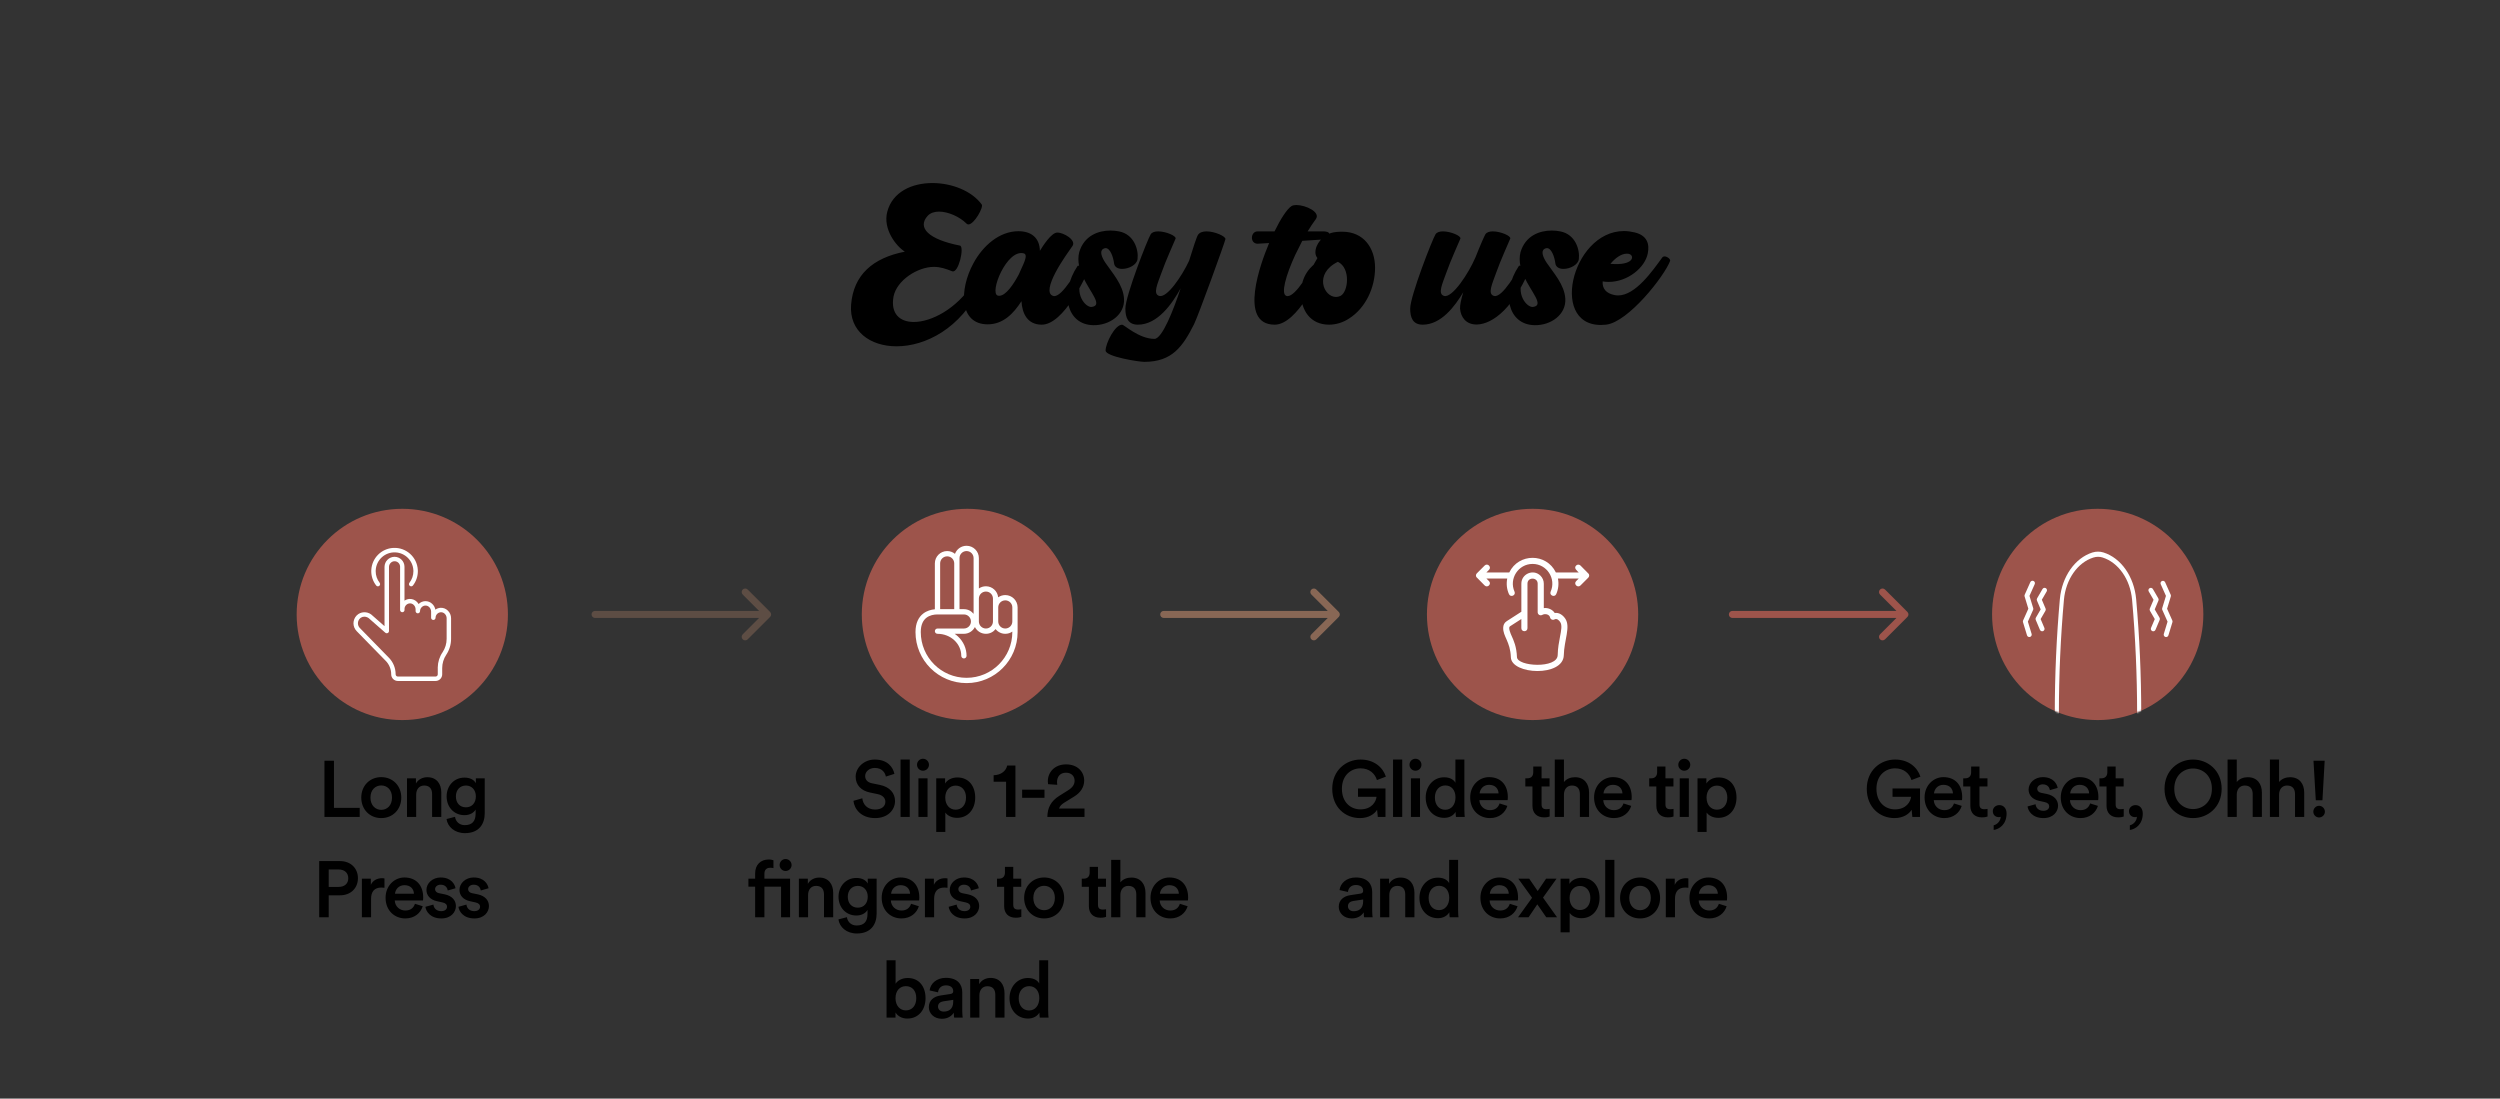 <svg width="1420" height="624" viewBox="0 0 1420 624" fill="none" xmlns="http://www.w3.org/2000/svg">
<rect x="0" y="0" width="1420" height="624" fill="#333333" stroke="none"/>
<path d="M513.947 142.944C509.051 139.872 501.371 130.176 503.963 120.288C506.939 108.96 517.979 103.968 529.595 103.968C540.539 103.968 551.963 108.384 557.627 116.16C558.779 117.696 553.307 127.488 550.043 127.488C549.659 127.488 549.275 127.296 548.987 127.008C545.051 123.072 538.523 120.192 533.339 120.192C530.747 120.192 528.443 120.96 526.907 122.592C520.763 129.408 527.579 136.032 545.243 139.488C547.931 140.064 544.475 155.52 540.827 154.08C537.179 152.64 534.107 151.584 530.459 151.584C521.243 151.584 509.339 159.168 507.515 168.48C505.787 178.176 511.067 182.88 519.035 182.88C529.019 182.88 543.227 175.488 552.635 161.088C552.923 160.608 553.307 160.416 553.883 160.416C555.323 160.416 557.339 162.144 556.859 163.104C545.723 186.528 525.659 196.704 509.243 196.704C494.171 196.704 482.267 188.064 483.419 173.088C484.763 156.096 495.803 146.496 513.947 142.944ZM580.198 171.072C575.686 178.08 569.83 184.224 560.998 184.224C544.966 184.224 544.582 164.832 552.934 149.472C558.31 139.584 567.622 131.328 578.47 131.328C585.574 131.328 590.47 134.88 590.662 142.464C592.198 139.968 597.094 132.096 600.55 132.096C604.294 132.096 611.398 136.416 609.19 139.68C608.038 141.408 602.95 148.224 599.494 154.848C596.326 160.896 594.406 167.04 598.246 168.096C598.438 168.192 598.63 168.192 598.822 168.192C603.622 168.192 611.494 154.272 616.006 146.208C616.294 145.728 616.678 145.536 617.158 145.536C618.694 145.536 620.806 147.264 620.422 148.224C617.158 156.864 604.294 184.608 591.526 184.416C583.654 184.32 580.582 178.176 580.198 171.072ZM566.758 167.904C567.046 168 567.334 168 567.526 168C571.366 168 575.686 161.472 578.662 155.904C580.486 151.392 584.614 144.672 581.446 143.904C571.75 141.408 561.766 166.56 566.758 167.904ZM646.123 147.168C645.739 150.432 641.131 152.736 637.387 152.736C635.083 152.736 633.067 151.776 632.779 149.568C632.395 146.208 630.667 140.928 627.979 140.928C627.499 140.928 627.019 141.12 626.539 141.408C624.427 142.752 625.867 146.304 627.883 149.28C631.627 154.848 637.963 161.664 638.443 169.632C639.019 178.656 630.283 184.896 620.971 184.704C605.707 184.416 601.867 166.272 612.043 151.104C612.235 150.816 612.523 150.816 612.907 151.008C612.427 148.416 612.331 145.824 613.003 143.232C615.787 133.824 623.851 130.944 630.763 130.944C632.491 130.944 634.123 131.136 635.563 131.424C644.203 133.056 646.795 141.888 646.123 147.168ZM620.107 174.336C626.635 173.472 619.243 166.176 615.019 157.056C609.643 166.752 616.651 174.816 620.107 174.336ZM696.043 135.84C695.755 137.568 680.683 179.232 678.187 184.224C671.851 196.704 665.899 205.536 649.963 205.536C646.795 205.536 627.979 202.56 627.979 199.104C627.979 194.976 633.259 184.416 637.387 184.416C638.443 184.416 646.987 192.48 655.723 192.48C660.139 192.48 666.571 175.968 670.603 163.776C665.803 172.512 657.547 184.416 646.315 184.416C640.747 184.416 639.211 180.48 639.211 175.296C639.211 168.096 651.979 135.552 653.611 133.056C654.379 131.904 655.915 131.424 657.835 131.424C662.251 131.424 668.299 134.016 667.723 135.552C666.955 137.472 662.059 148.224 659.755 154.848C657.451 161.28 654.667 167.04 658.507 168.096C662.923 169.248 671.275 156.96 675.403 148.128C677.611 140.928 679.819 134.208 680.491 133.344C681.451 132 683.179 131.424 685.291 131.424C690.091 131.424 696.331 134.304 696.043 135.84ZM751.39 131.424C752.83 131.424 755.23 131.52 755.23 133.44C755.23 135.36 752.83 135.936 751.39 136.032L739.678 136.8C738.334 139.392 736.99 142.08 735.742 144.672C730.366 156.288 727.294 167.232 730.75 168.096C730.942 168.192 731.134 168.192 731.326 168.192C736.126 168.192 743.998 154.272 748.51 146.208C748.798 145.728 749.182 145.536 749.662 145.536C751.198 145.536 753.31 147.264 752.926 148.224C749.662 156.864 736.798 184.416 724.03 184.416C703.005 184.416 716.446 148.608 720.478 139.008C720.574 138.72 720.766 138.336 720.862 138.048L714.334 138.432C709.822 138.432 710.206 131.424 714.334 131.424H723.934C727.39 124.32 731.038 118.656 733.63 117.024C734.302 116.64 735.262 116.448 736.318 116.448C741.598 116.448 750.334 120.48 747.358 124.512C745.822 126.528 744.286 128.928 742.75 131.424H751.39ZM738.989 166.368C739.085 156.96 743.981 151.2 749.837 147.744C748.205 146.976 747.149 145.344 747.149 143.328C747.149 138.528 751.469 133.824 755.885 132.384C757.997 131.712 760.301 131.616 762.509 131.616C774.509 131.616 781.037 140.832 781.037 152.064C781.037 163.296 775.757 175.008 766.061 181.056C762.797 183.168 758.861 184.416 754.925 184.416C744.269 184.416 738.893 176.256 738.989 166.368ZM761.357 168.096C765.869 165.888 767.309 152.256 759.917 148.704C746.189 155.424 751.757 168.672 758.861 168.672C759.629 168.672 760.493 168.48 761.357 168.096ZM857.818 135.552C857.05 137.472 852.154 148.224 849.85 154.848C847.546 161.28 844.762 167.04 848.602 168.096C853.306 169.344 861.658 154.56 866.362 146.208C866.65 145.728 867.034 145.536 867.514 145.536C869.05 145.536 871.162 147.264 870.778 148.224C860.506 175.296 847.642 184.032 839.002 184.32C838.906 184.32 838.714 184.32 838.618 184.32C832.666 184.32 829.69 180.096 829.306 175.296C829.21 173.472 829.882 170.112 831.13 165.984C826.33 174.048 818.554 184.416 808.09 184.416C802.522 184.416 800.986 180.48 800.986 175.296C800.986 168.096 813.754 135.552 815.386 133.056C816.154 131.904 817.69 131.424 819.61 131.424C824.026 131.424 830.074 134.016 829.498 135.552C828.73 137.472 823.834 148.224 821.53 154.848C819.226 161.28 816.442 167.04 820.282 168.096C824.986 169.344 834.298 155.04 838.042 146.208C838.042 146.112 838.138 146.112 838.138 146.016C840.73 139.392 843.13 134.016 843.706 133.056C844.474 131.904 846.01 131.424 847.93 131.424C852.346 131.424 858.394 134.016 857.818 135.552ZM896.776 147.168C896.392 150.432 891.784 152.736 888.04 152.736C885.736 152.736 883.72 151.776 883.432 149.568C883.048 146.208 881.32 140.928 878.632 140.928C878.152 140.928 877.672 141.12 877.192 141.408C875.08 142.752 876.52 146.304 878.536 149.28C882.28 154.848 888.616 161.664 889.096 169.632C889.672 178.656 880.936 184.896 871.624 184.704C856.36 184.416 852.52 166.272 862.696 151.104C862.888 150.816 863.176 150.816 863.56 151.008C863.08 148.416 862.984 145.824 863.656 143.232C866.44 133.824 874.504 130.944 881.416 130.944C883.144 130.944 884.776 131.136 886.216 131.424C894.856 133.056 897.448 141.888 896.776 147.168ZM870.76 174.336C877.288 173.472 869.896 166.176 865.672 157.056C860.296 166.752 867.304 174.816 870.76 174.336ZM912.232 184.416C879.112 188.064 892.264 131.232 922.408 131.232C924.424 131.232 926.344 131.52 928.456 132C935.656 133.728 937 138.624 935.944 143.904C934.408 151.968 924.616 160.128 913.672 160.128C912.52 160.128 911.464 160.032 910.312 159.84C910.024 163.872 912.232 166.656 917.128 167.616C917.8 167.712 918.376 167.808 919.048 167.808C929.032 167.808 938.728 153.696 944.2 146.208C944.488 145.824 944.968 145.632 945.448 145.632C946.984 145.632 949 147.264 948.616 148.224C945.352 156.864 924.904 182.976 912.232 184.416ZM925.48 144.288C925 144.096 924.52 144.096 923.944 144.096C920.872 144.096 917.416 146.592 914.728 149.856C927.976 151.008 928.552 145.344 925.48 144.288Z" fill="black"></path>
<path d="M228.5 409C261.637 409 288.5 382.137 288.5 349C288.5 315.863 261.637 289 228.5 289C195.363 289 168.5 315.863 168.5 349C168.5 382.137 195.363 409 228.5 409Z" fill="#9D544B"></path>
<path d="M219.02 375.28C221.06 377.34 222.21 380.12 222.2 383.02C222.2 385.11 223.91 386.8 226 386.8H247.39C249.48 386.8 251.17 385.11 251.17 383.02V379.51C251.17 376.8 251.97 374.14 253.48 371.89C255.26 369.22 256.22 366.08 256.21 362.87V351.14C256.21 349.51 255.54 347.95 254.36 346.81C253.29 345.75 251.83 345.18 250.33 345.23C249.24 345.27 248.18 345.63 247.29 346.27C247.06 345.03 246.44 343.9 245.54 343.03C244.47 341.98 243.01 341.41 241.51 341.45C240.1 341.51 238.76 342.09 237.76 343.09C237.48 342.6 237.13 342.16 236.72 341.77C235.65 340.72 234.19 340.15 232.69 340.2C231.64 340.24 230.62 340.58 229.75 341.17V321.93C229.75 318.8 227.21 316.26 224.08 316.26C220.97 316.3 218.45 318.82 218.41 321.93V355.65L211.64 349.71C209.51 347.51 206.13 347.12 203.56 348.77C200.65 350.75 199.9 354.71 201.88 357.62C202.09 357.92 202.32 358.21 202.57 358.47L219 375.28H219.02ZM229.76 345.86C229.79 344.18 231.11 342.81 232.79 342.71C233.61 342.69 234.4 343.01 234.98 343.58C235.67 344.24 236.05 345.15 236.06 346.1V347.11C236.06 347.81 236.62 348.37 237.32 348.37C238.02 348.37 238.58 347.81 238.58 347.11C238.58 346.2 238.99 345.33 239.68 344.74C240.85 343.66 242.67 343.71 243.79 344.83C244.48 345.49 244.86 346.4 244.87 347.35V350.88C244.87 351.58 245.43 352.14 246.13 352.14C246.83 352.14 247.39 351.58 247.39 350.88C247.43 349.21 248.75 347.84 250.42 347.75C251.24 347.73 252.03 348.05 252.61 348.62C253.29 349.28 253.68 350.19 253.69 351.14V362.86C253.69 365.56 252.9 368.19 251.41 370.44C249.66 372.97 248.71 375.96 248.65 379.03V383.02C248.65 383.72 248.09 384.28 247.39 384.28H225.98C225.29 384.28 224.73 383.72 224.72 383.03C224.73 379.46 223.33 376.04 220.81 373.51L204.38 356.7C202.91 355.17 202.95 352.73 204.49 351.25C204.64 351.11 204.8 350.97 204.97 350.86C205.56 350.47 206.25 350.26 206.96 350.27C208.08 350.29 209.15 350.75 209.93 351.55L218.85 359.38C219.37 359.84 220.17 359.79 220.63 359.27C220.83 359.04 220.95 358.74 220.95 358.43V322.11C220.91 320.45 222.13 319.02 223.77 318.79C225.5 318.61 227.05 319.86 227.23 321.59C227.24 321.7 227.25 321.81 227.25 321.92V346.48C227.25 347.18 227.81 347.74 228.51 347.74C229.21 347.74 229.77 347.18 229.77 346.48V345.85L229.76 345.86Z" fill="white"></path>
<path d="M215.42 332.78C215.97 332.35 216.06 331.56 215.64 331.02C214.17 329.14 213.38 326.83 213.39 324.44C213.39 324.25 213.39 324.06 213.41 323.88C213.72 317.97 218.77 313.44 224.67 313.76C230.14 314.05 234.5 318.42 234.79 323.88C234.8 324.07 234.81 324.25 234.81 324.44C234.81 326.82 234.03 329.14 232.56 331.01C232.13 331.56 232.23 332.35 232.78 332.78C233.33 333.21 234.12 333.11 234.55 332.56C236.36 330.24 237.34 327.38 237.34 324.44C237.34 324.21 237.34 323.97 237.32 323.74C236.94 316.44 230.72 310.84 223.43 311.21C216.66 311.56 211.25 316.97 210.9 323.74C210.88 323.97 210.88 324.2 210.88 324.44C210.88 327.38 211.85 330.24 213.67 332.56C214.1 333.11 214.89 333.21 215.44 332.78H215.42Z" fill="white"></path>
<path d="M204.314 464H184.289V432.095H189.689V458.87H204.314V464ZM216.542 459.995C219.782 459.995 222.662 457.61 222.662 453.02C222.662 448.475 219.782 446.135 216.542 446.135C213.347 446.135 210.422 448.475 210.422 453.02C210.422 457.565 213.347 459.995 216.542 459.995ZM216.542 441.41C223.112 441.41 227.927 446.315 227.927 453.02C227.927 459.77 223.112 464.675 216.542 464.675C210.017 464.675 205.202 459.77 205.202 453.02C205.202 446.315 210.017 441.41 216.542 441.41ZM236.392 451.355V464H231.172V442.085H236.257V445.01C237.697 442.49 240.307 441.455 242.737 441.455C248.092 441.455 250.657 445.325 250.657 450.14V464H245.437V451.04C245.437 448.34 244.222 446.18 240.937 446.18C237.967 446.18 236.392 448.475 236.392 451.355ZM253.637 465.215L258.452 463.955C258.812 466.655 260.927 468.68 263.942 468.68C268.082 468.68 270.152 466.565 270.152 462.11V459.815C269.207 461.525 267.002 463.01 263.807 463.01C257.957 463.01 253.682 458.51 253.682 452.345C253.682 446.495 257.777 441.68 263.807 441.68C267.227 441.68 269.342 443.075 270.287 444.875V442.085H275.327V461.93C275.327 467.78 272.312 473.225 264.077 473.225C258.272 473.225 254.222 469.625 253.637 465.215ZM264.662 458.555C267.992 458.555 270.287 456.125 270.287 452.345C270.287 448.61 267.902 446.18 264.662 446.18C261.332 446.18 258.947 448.61 258.947 452.345C258.947 456.17 261.242 458.555 264.662 458.555ZM186.701 503.765H192.326C195.746 503.765 197.816 501.875 197.816 498.86C197.816 495.8 195.746 493.865 192.326 493.865H186.701V503.765ZM193.136 508.535H186.701V521H181.301V489.095H193.136C199.256 489.095 203.306 493.235 203.306 498.815C203.306 504.44 199.256 508.535 193.136 508.535ZM218.375 498.95V504.26C217.79 504.17 217.205 504.125 216.665 504.125C212.615 504.125 210.77 506.465 210.77 510.56V521H205.55V499.085H210.635V502.595C211.67 500.21 214.1 498.815 216.98 498.815C217.61 498.815 218.15 498.905 218.375 498.95ZM224.358 507.635H235.113C235.023 505.07 233.313 502.775 229.713 502.775C226.428 502.775 224.538 505.295 224.358 507.635ZM235.698 513.35L240.108 514.745C238.938 518.57 235.473 521.675 230.208 521.675C224.268 521.675 219.003 517.355 219.003 509.93C219.003 503 224.133 498.41 229.668 498.41C236.418 498.41 240.378 502.865 240.378 509.795C240.378 510.65 240.288 511.37 240.243 511.46H224.223C224.358 514.79 226.968 517.175 230.208 517.175C233.358 517.175 234.978 515.51 235.698 513.35ZM241.631 515.06L246.176 513.8C246.356 515.78 247.841 517.535 250.631 517.535C252.791 517.535 253.916 516.365 253.916 515.015C253.916 513.845 253.106 512.945 251.351 512.585L248.111 511.865C244.241 511.01 242.216 508.49 242.216 505.475C242.216 501.65 245.726 498.41 250.271 498.41C256.391 498.41 258.371 502.37 258.731 504.53L254.321 505.79C254.141 504.53 253.196 502.505 250.271 502.505C248.426 502.505 247.121 503.675 247.121 505.025C247.121 506.195 247.976 507.05 249.326 507.32L252.656 507.995C256.796 508.895 258.956 511.415 258.956 514.655C258.956 517.985 256.256 521.675 250.676 521.675C244.331 521.675 241.901 517.535 241.631 515.06ZM260.398 515.06L264.943 513.8C265.123 515.78 266.608 517.535 269.398 517.535C271.558 517.535 272.683 516.365 272.683 515.015C272.683 513.845 271.873 512.945 270.118 512.585L266.878 511.865C263.008 511.01 260.983 508.49 260.983 505.475C260.983 501.65 264.493 498.41 269.038 498.41C275.158 498.41 277.138 502.37 277.498 504.53L273.088 505.79C272.908 504.53 271.963 502.505 269.038 502.505C267.193 502.505 265.888 503.675 265.888 505.025C265.888 506.195 266.743 507.05 268.093 507.32L271.423 507.995C275.563 508.895 277.723 511.415 277.723 514.655C277.723 517.985 275.023 521.675 269.443 521.675C263.098 521.675 260.668 517.535 260.398 515.06Z" fill="black"></path>
<path d="M549.5 409C582.637 409 609.5 382.137 609.5 349C609.5 315.863 582.637 289 549.5 289C516.363 289 489.5 315.863 489.5 349C489.5 382.137 516.363 409 549.5 409Z" fill="#9D544B"></path>
<path fill-rule="evenodd" clip-rule="evenodd" d="M542.43 314.578C543.414 311.906 545.984 310 549 310C552.867 310 556 313.133 556 317V334.254C557.133 333.465 558.512 333 560 333C563.621 333 566.602 335.754 566.965 339.281C568.105 338.473 569.496 338 571 338C574.867 338 578 341.133 578 345V359C578 375.016 565.016 388 549 388C532.984 388 520 375.016 520 359C520 353.871 521.777 350.52 524.395 348.5C526.445 346.918 528.867 346.266 531 346.066V320.001C531 316.133 534.133 313 538 313C539.68 313 541.223 313.594 542.43 314.578ZM542 319.996C542 317.789 540.207 316 538 316C535.789 316 534 317.789 534 320V346H542V319.996ZM532.5 349C530.434 349 528.055 349.465 526.231 350.875C524.473 352.231 523 354.629 523 359C523 373.359 534.641 385 549 385C563.359 385 575 373.359 575 359V358.746C573.867 359.535 572.488 360 571 360C568.77 360 566.781 358.957 565.5 357.332C564.219 358.957 562.231 360 560 360C557.27 360 554.902 358.438 553.75 356.156C552.598 358.437 550.231 360 547.5 360H542.258C542.918 360.457 543.543 360.957 544.129 361.504C545.668 362.938 546.891 364.645 547.731 366.535C548.566 368.422 549 370.449 549 372.5C549 373.328 548.328 374 547.5 374C546.672 374 546 373.328 546 372.5C546 370.875 545.656 369.262 544.988 367.75C544.316 366.242 543.332 364.863 542.082 363.695C540.832 362.531 539.344 361.601 537.699 360.965C536.055 360.328 534.285 360 532.5 360C531.672 360 531 359.328 531 358.5C531 357.672 531.672 357 532.5 357H547.5C549.711 357 551.5 355.211 551.5 353C551.5 350.789 549.711 349 547.5 349L532.5 349ZM556 353C556 355.211 557.789 357 560 357C562.211 357 564 355.211 564 353V340C564 337.789 562.211 336 560 336C557.789 336 556 337.789 556 340V353ZM553 348.668C551.719 347.043 549.731 346 547.5 346H545V317C545 314.789 546.789 313 549 313C551.211 313 553 314.789 553 317V348.668ZM567 353C567 355.211 568.789 357 571 357C573.211 357 575 355.211 575 353V345C575 342.789 573.211 341 571 341C568.789 341 567 342.789 567 345V353Z" fill="white"></path>
<path d="M508.018 439.565L503.158 441.095C502.843 439.115 501.178 436.19 496.903 436.19C493.663 436.19 491.413 438.35 491.413 440.78C491.413 442.805 492.673 444.335 495.148 444.875L499.738 445.82C505.363 446.945 508.378 450.5 508.378 455C508.378 459.95 504.373 464.675 497.083 464.675C488.983 464.675 485.248 459.455 484.753 454.865L489.793 453.425C490.108 456.755 492.493 459.815 497.083 459.815C500.908 459.815 502.888 457.88 502.888 455.405C502.888 453.335 501.358 451.67 498.613 451.085L494.113 450.14C489.253 449.15 486.013 445.955 486.013 441.185C486.013 435.83 490.918 431.42 496.858 431.42C504.373 431.42 507.298 436.01 508.018 439.565ZM516.737 464H511.517V431.42H516.737V464ZM526.845 464H521.67V442.085H526.845V464ZM520.86 434.39C520.86 432.5 522.39 430.97 524.235 430.97C526.125 430.97 527.655 432.5 527.655 434.39C527.655 436.28 526.125 437.765 524.235 437.765C522.39 437.765 520.86 436.28 520.86 434.39ZM536.954 472.55H531.779V442.085H536.819V445.055C537.899 443.165 540.419 441.59 543.794 441.59C550.274 441.59 553.919 446.54 553.919 453.02C553.919 459.59 549.914 464.54 543.614 464.54C540.464 464.54 538.079 463.19 536.954 461.525V472.55ZM548.699 453.02C548.699 448.925 546.314 446.225 542.804 446.225C539.384 446.225 536.909 448.925 536.909 453.02C536.909 457.205 539.384 459.905 542.804 459.905C546.269 459.905 548.699 457.205 548.699 453.02ZM576.76 464H571.45V444.02H564.385V440.33C568.57 440.24 571.45 437.9 572.08 434.84H576.76V464ZM593.266 453.155H580.576V448.52H593.266V453.155ZM600.517 445.775L595.297 445.415C595.252 445.01 595.162 444.335 595.162 443.75C595.162 438.71 598.942 434.165 605.557 434.165C611.992 434.165 615.817 438.35 615.817 443.345C615.817 447.125 613.702 450.23 610.192 452.39L604.522 455.9C603.127 456.755 601.957 457.79 601.552 459.23H615.997V464H594.892C594.982 459.005 596.737 455.09 601.822 451.94L606.637 448.925C609.247 447.305 610.372 445.55 610.372 443.435C610.372 441.05 608.752 438.89 605.467 438.89C602.047 438.89 600.382 441.275 600.382 444.29C600.382 444.74 600.472 445.28 600.517 445.775ZM436.572 488.195C437.877 488.195 438.957 488.465 439.317 488.645V493.1C439.002 493.01 438.417 492.875 437.427 492.875C436.077 492.875 434.187 493.505 434.187 496.205V499.085H448.767V521H443.637V503.63H434.187V521H428.922V503.63H425.097V499.085H428.922V496.07C428.922 491.165 432.072 488.195 436.572 488.195ZM442.827 491.345C442.827 489.455 444.312 487.925 446.202 487.925C448.092 487.925 449.622 489.455 449.622 491.345C449.622 493.19 448.092 494.72 446.202 494.72C444.312 494.72 442.827 493.19 442.827 491.345ZM458.989 508.355V521H453.769V499.085H458.854V502.01C460.294 499.49 462.904 498.455 465.334 498.455C470.689 498.455 473.254 502.325 473.254 507.14V521H468.034V508.04C468.034 505.34 466.819 503.18 463.534 503.18C460.564 503.18 458.989 505.475 458.989 508.355ZM476.233 522.215L481.048 520.955C481.408 523.655 483.523 525.68 486.538 525.68C490.678 525.68 492.748 523.565 492.748 519.11V516.815C491.803 518.525 489.598 520.01 486.403 520.01C480.553 520.01 476.278 515.51 476.278 509.345C476.278 503.495 480.373 498.68 486.403 498.68C489.823 498.68 491.938 500.075 492.883 501.875V499.085H497.923V518.93C497.923 524.78 494.908 530.225 486.673 530.225C480.868 530.225 476.818 526.625 476.233 522.215ZM487.258 515.555C490.588 515.555 492.883 513.125 492.883 509.345C492.883 505.61 490.498 503.18 487.258 503.18C483.928 503.18 481.543 505.61 481.543 509.345C481.543 513.17 483.838 515.555 487.258 515.555ZM506.153 507.635H516.908C516.818 505.07 515.108 502.775 511.508 502.775C508.223 502.775 506.333 505.295 506.153 507.635ZM517.493 513.35L521.903 514.745C520.733 518.57 517.268 521.675 512.003 521.675C506.063 521.675 500.798 517.355 500.798 509.93C500.798 503 505.928 498.41 511.463 498.41C518.213 498.41 522.173 502.865 522.173 509.795C522.173 510.65 522.083 511.37 522.038 511.46H506.018C506.153 514.79 508.763 517.175 512.003 517.175C515.153 517.175 516.773 515.51 517.493 513.35ZM538.186 498.95V504.26C537.601 504.17 537.016 504.125 536.476 504.125C532.426 504.125 530.581 506.465 530.581 510.56V521H525.361V499.085H530.446V502.595C531.481 500.21 533.911 498.815 536.791 498.815C537.421 498.815 537.961 498.905 538.186 498.95ZM538.852 515.06L543.397 513.8C543.577 515.78 545.062 517.535 547.852 517.535C550.012 517.535 551.137 516.365 551.137 515.015C551.137 513.845 550.327 512.945 548.572 512.585L545.332 511.865C541.462 511.01 539.437 508.49 539.437 505.475C539.437 501.65 542.947 498.41 547.492 498.41C553.612 498.41 555.592 502.37 555.952 504.53L551.542 505.79C551.362 504.53 550.417 502.505 547.492 502.505C545.647 502.505 544.342 503.675 544.342 505.025C544.342 506.195 545.197 507.05 546.547 507.32L549.877 507.995C554.017 508.895 556.177 511.415 556.177 514.655C556.177 517.985 553.477 521.675 547.897 521.675C541.552 521.675 539.122 517.535 538.852 515.06ZM575.531 492.38V499.085H580.076V503.72H575.531V513.89C575.531 515.825 576.386 516.635 578.321 516.635C579.041 516.635 579.896 516.5 580.121 516.455V520.775C579.806 520.91 578.816 521.27 576.926 521.27C572.876 521.27 570.356 518.84 570.356 514.745V503.72H566.306V499.085H567.431C569.771 499.085 570.806 497.6 570.806 495.665V492.38H575.531ZM593.05 516.995C596.29 516.995 599.17 514.61 599.17 510.02C599.17 505.475 596.29 503.135 593.05 503.135C589.855 503.135 586.93 505.475 586.93 510.02C586.93 514.565 589.855 516.995 593.05 516.995ZM593.05 498.41C599.62 498.41 604.435 503.315 604.435 510.02C604.435 516.77 599.62 521.675 593.05 521.675C586.525 521.675 581.71 516.77 581.71 510.02C581.71 503.315 586.525 498.41 593.05 498.41ZM623.656 492.38V499.085H628.201V503.72H623.656V513.89C623.656 515.825 624.511 516.635 626.446 516.635C627.166 516.635 628.021 516.5 628.246 516.455V520.775C627.931 520.91 626.941 521.27 625.051 521.27C621.001 521.27 618.481 518.84 618.481 514.745V503.72H614.431V499.085H615.556C617.896 499.085 618.931 497.6 618.931 495.665V492.38H623.656ZM636.37 508.13V521H631.15V488.42H636.37V501.2C637.855 499.265 640.33 498.455 642.625 498.455C648.025 498.455 650.635 502.325 650.635 507.14V521H645.415V508.04C645.415 505.34 644.2 503.18 640.915 503.18C638.035 503.18 636.46 505.34 636.37 508.13ZM658.834 507.635H669.589C669.499 505.07 667.789 502.775 664.189 502.775C660.904 502.775 659.014 505.295 658.834 507.635ZM670.174 513.35L674.584 514.745C673.414 518.57 669.949 521.675 664.684 521.675C658.744 521.675 653.479 517.355 653.479 509.93C653.479 503 658.609 498.41 664.144 498.41C670.894 498.41 674.854 502.865 674.854 509.795C674.854 510.65 674.764 511.37 674.719 511.46H658.699C658.834 514.79 661.444 517.175 664.684 517.175C667.834 517.175 669.454 515.51 670.174 513.35ZM508.651 578H503.566V545.42H508.696V558.785C509.686 557.075 512.206 555.5 515.581 555.5C522.151 555.5 525.706 560.495 525.706 566.93C525.706 573.545 521.791 578.54 515.401 578.54C512.296 578.54 509.911 577.19 508.651 575.075V578ZM520.441 566.975C520.441 562.61 518.011 560.135 514.546 560.135C511.216 560.135 508.651 562.61 508.651 566.975C508.651 571.295 511.216 573.905 514.546 573.905C517.966 573.905 520.441 571.295 520.441 566.975ZM527.574 572.06C527.574 568.145 530.454 565.985 534.189 565.445L539.814 564.59C541.074 564.41 541.434 563.78 541.434 563.015C541.434 561.17 540.174 559.685 537.294 559.685C534.549 559.685 533.019 561.44 532.794 563.645L528.024 562.565C528.429 558.785 531.849 555.41 537.249 555.41C543.999 555.41 546.564 559.235 546.564 563.6V574.49C546.564 576.47 546.789 577.775 546.834 578H541.974C541.929 577.865 541.749 576.965 541.749 575.21C540.714 576.875 538.554 578.675 534.999 578.675C530.409 578.675 527.574 575.525 527.574 572.06ZM535.989 574.58C538.914 574.58 541.434 573.185 541.434 568.91V567.92L535.719 568.775C534.099 569.045 532.794 569.945 532.794 571.745C532.794 573.23 533.919 574.58 535.989 574.58ZM556.294 565.355V578H551.074V556.085H556.159V559.01C557.599 556.49 560.209 555.455 562.639 555.455C567.994 555.455 570.559 559.325 570.559 564.14V578H565.339V565.04C565.339 562.34 564.124 560.18 560.839 560.18C557.869 560.18 556.294 562.475 556.294 565.355ZM578.624 566.975C578.624 571.16 580.964 573.95 584.519 573.95C587.939 573.95 590.324 571.115 590.324 566.93C590.324 562.745 587.984 560.135 584.564 560.135C581.144 560.135 578.624 562.79 578.624 566.975ZM595.364 545.42V573.995C595.364 575.975 595.544 577.64 595.589 578H590.594C590.504 577.505 590.369 576.065 590.369 575.165C589.334 577.01 587.039 578.54 583.934 578.54C577.634 578.54 573.404 573.59 573.404 566.975C573.404 560.675 577.679 555.5 583.844 555.5C587.669 555.5 589.604 557.255 590.279 558.65V545.42H595.364Z" fill="black"></path>
<path d="M870.5 409C903.637 409 930.5 382.137 930.5 349C930.5 315.863 903.637 289 870.5 289C837.363 289 810.5 315.863 810.5 349C810.5 382.137 837.363 409 870.5 409Z" fill="#9D544B"></path>
<path fill-rule="evenodd" clip-rule="evenodd" d="M864.12 351.597L857.63 355.777C856.54 356.477 858.06 360.027 858.56 361.097C859.75 363.697 861.43 367.347 861.63 373.227C861.81 378.607 884.61 379.927 884.77 372.067C884.85 368.077 885.51 364.677 886.07 361.757C886.8 357.967 887.36 355.067 886.19 353.327C885.5 352.297 884.31 351.107 882.93 351.847C881.9 352.397 880.64 351.787 880.42 350.647C880.14 349.207 877.92 348.217 875.96 349.277C874.79 349.907 873.4 349.047 873.4 347.747V331.517C873.4 327.747 867.6 327.667 867.6 331.517V356.797C867.6 359.087 864.12 359.087 864.12 356.797V351.607V351.597ZM845.75 330.087C847.37 331.707 844.91 334.167 843.29 332.547L838.58 327.767C838.17 327.067 838.29 326.207 838.87 325.637L843.29 321.217C844.91 319.597 847.37 322.057 845.75 323.677L844.28 325.147H857.27C862.63 314.087 878.37 314.087 883.73 325.147H896.72C895.72 324.147 893.76 322.707 895.25 321.217C895.93 320.537 897.03 320.537 897.71 321.217L902.42 325.997C902.83 326.697 902.71 327.557 902.13 328.127L897.71 332.547C896.09 334.167 893.63 331.707 895.25 330.087L896.72 328.617H884.91C885.51 331.597 885.17 334.687 883.93 337.467C883 339.537 879.84 338.127 880.77 336.057C884.03 328.737 878.64 320.307 870.51 320.307C862.38 320.307 856.99 328.737 860.25 336.057C861.18 338.137 858.01 339.547 857.09 337.467C855.85 334.687 855.51 331.607 856.11 328.617H844.29L845.76 330.087H845.75ZM855.76 352.857L864.13 347.477V331.517C864.13 325.907 870.98 322.987 875.01 327.017C876.16 328.167 876.88 329.767 876.88 331.517V345.397C879.32 345.107 881.8 346.187 883.09 348.177C885.67 347.777 887.82 349.517 889.08 351.397C892.21 356.057 888.42 363.577 888.24 372.137C887.97 384.597 858.5 383.297 858.17 373.337C857.88 364.437 853.62 361.487 853.82 356.487C853.88 355.047 854.39 353.747 855.77 352.867L855.76 352.857Z" fill="white"></path>
<path d="M786.955 464H782.59L782.185 459.95C780.79 462.29 777.505 464.675 772.42 464.675C764.095 464.675 756.715 458.555 756.715 448.025C756.715 437.54 764.5 431.42 772.78 431.42C780.52 431.42 785.47 435.875 787.18 441.14L782.095 443.075C781.015 439.475 777.865 436.415 772.78 436.415C767.605 436.415 762.205 440.105 762.205 448.025C762.205 455.81 767.245 459.725 772.735 459.725C779.17 459.725 781.6 455.315 781.87 452.57H771.34V447.845H786.955V464ZM796.468 464H791.248V431.42H796.468V464ZM806.576 464H801.401V442.085H806.576V464ZM800.591 434.39C800.591 432.5 802.121 430.97 803.966 430.97C805.856 430.97 807.386 432.5 807.386 434.39C807.386 436.28 805.856 437.765 803.966 437.765C802.121 437.765 800.591 436.28 800.591 434.39ZM815.02 452.975C815.02 457.16 817.36 459.95 820.915 459.95C824.335 459.95 826.72 457.115 826.72 452.93C826.72 448.745 824.38 446.135 820.96 446.135C817.54 446.135 815.02 448.79 815.02 452.975ZM831.76 431.42V459.995C831.76 461.975 831.94 463.64 831.985 464H826.99C826.9 463.505 826.765 462.065 826.765 461.165C825.73 463.01 823.435 464.54 820.33 464.54C814.03 464.54 809.8 459.59 809.8 452.975C809.8 446.675 814.075 441.5 820.24 441.5C824.065 441.5 826 443.255 826.675 444.65V431.42H831.76ZM840.426 450.635H851.181C851.091 448.07 849.381 445.775 845.781 445.775C842.496 445.775 840.606 448.295 840.426 450.635ZM851.766 456.35L856.176 457.745C855.006 461.57 851.541 464.675 846.276 464.675C840.336 464.675 835.071 460.355 835.071 452.93C835.071 446 840.201 441.41 845.736 441.41C852.486 441.41 856.446 445.865 856.446 452.795C856.446 453.65 856.356 454.37 856.311 454.46H840.291C840.426 457.79 843.036 460.175 846.276 460.175C849.426 460.175 851.046 458.51 851.766 456.35ZM875.611 435.38V442.085H880.156V446.72H875.611V456.89C875.611 458.825 876.466 459.635 878.401 459.635C879.121 459.635 879.976 459.5 880.201 459.455V463.775C879.886 463.91 878.896 464.27 877.006 464.27C872.956 464.27 870.436 461.84 870.436 457.745V446.72H866.386V442.085H867.511C869.851 442.085 870.886 440.6 870.886 438.665V435.38H875.611ZM888.324 451.13V464H883.104V431.42H888.324V444.2C889.809 442.265 892.284 441.455 894.579 441.455C899.979 441.455 902.589 445.325 902.589 450.14V464H897.369V451.04C897.369 448.34 896.154 446.18 892.869 446.18C889.989 446.18 888.414 448.34 888.324 451.13ZM910.789 450.635H921.544C921.454 448.07 919.744 445.775 916.144 445.775C912.859 445.775 910.969 448.295 910.789 450.635ZM922.129 456.35L926.539 457.745C925.369 461.57 921.904 464.675 916.639 464.675C910.699 464.675 905.434 460.355 905.434 452.93C905.434 446 910.564 441.41 916.099 441.41C922.849 441.41 926.809 445.865 926.809 452.795C926.809 453.65 926.719 454.37 926.674 454.46H910.654C910.789 457.79 913.399 460.175 916.639 460.175C919.789 460.175 921.409 458.51 922.129 456.35ZM945.975 435.38V442.085H950.52V446.72H945.975V456.89C945.975 458.825 946.83 459.635 948.765 459.635C949.485 459.635 950.34 459.5 950.565 459.455V463.775C950.25 463.91 949.26 464.27 947.37 464.27C943.32 464.27 940.8 461.84 940.8 457.745V446.72H936.75V442.085H937.875C940.215 442.085 941.25 440.6 941.25 438.665V435.38H945.975ZM959.258 464H954.083V442.085H959.258V464ZM953.273 434.39C953.273 432.5 954.803 430.97 956.648 430.97C958.538 430.97 960.068 432.5 960.068 434.39C960.068 436.28 958.538 437.765 956.648 437.765C954.803 437.765 953.273 436.28 953.273 434.39ZM969.367 472.55H964.192V442.085H969.232V445.055C970.312 443.165 972.832 441.59 976.207 441.59C982.687 441.59 986.332 446.54 986.332 453.02C986.332 459.59 982.327 464.54 976.027 464.54C972.877 464.54 970.492 463.19 969.367 461.525V472.55ZM981.112 453.02C981.112 448.925 978.727 446.225 975.217 446.225C971.797 446.225 969.322 448.925 969.322 453.02C969.322 457.205 971.797 459.905 975.217 459.905C978.682 459.905 981.112 457.205 981.112 453.02ZM760.412 515.06C760.412 511.145 763.292 508.985 767.027 508.445L772.652 507.59C773.912 507.41 774.272 506.78 774.272 506.015C774.272 504.17 773.012 502.685 770.132 502.685C767.387 502.685 765.857 504.44 765.632 506.645L760.862 505.565C761.267 501.785 764.687 498.41 770.087 498.41C776.837 498.41 779.402 502.235 779.402 506.6V517.49C779.402 519.47 779.627 520.775 779.672 521H774.812C774.767 520.865 774.587 519.965 774.587 518.21C773.552 519.875 771.392 521.675 767.837 521.675C763.247 521.675 760.412 518.525 760.412 515.06ZM768.827 517.58C771.752 517.58 774.272 516.185 774.272 511.91V510.92L768.557 511.775C766.937 512.045 765.632 512.945 765.632 514.745C765.632 516.23 766.757 517.58 768.827 517.58ZM789.132 508.355V521H783.912V499.085H788.997V502.01C790.437 499.49 793.047 498.455 795.477 498.455C800.832 498.455 803.397 502.325 803.397 507.14V521H798.177V508.04C798.177 505.34 796.962 503.18 793.677 503.18C790.707 503.18 789.132 505.475 789.132 508.355ZM811.462 509.975C811.462 514.16 813.802 516.95 817.357 516.95C820.777 516.95 823.162 514.115 823.162 509.93C823.162 505.745 820.822 503.135 817.402 503.135C813.982 503.135 811.462 505.79 811.462 509.975ZM828.202 488.42V516.995C828.202 518.975 828.382 520.64 828.427 521H823.432C823.342 520.505 823.207 519.065 823.207 518.165C822.172 520.01 819.877 521.54 816.772 521.54C810.472 521.54 806.242 516.59 806.242 509.975C806.242 503.675 810.517 498.5 816.682 498.5C820.507 498.5 822.442 500.255 823.117 501.65V488.42H828.202ZM846.229 507.635H856.984C856.894 505.07 855.184 502.775 851.584 502.775C848.299 502.775 846.409 505.295 846.229 507.635ZM857.569 513.35L861.979 514.745C860.809 518.57 857.344 521.675 852.079 521.675C846.139 521.675 840.874 517.355 840.874 509.93C840.874 503 846.004 498.41 851.539 498.41C858.289 498.41 862.249 502.865 862.249 509.795C862.249 510.65 862.159 511.37 862.114 511.46H846.094C846.229 514.79 848.839 517.175 852.079 517.175C855.229 517.175 856.849 515.51 857.569 513.35ZM862.25 521L870.215 509.93L862.385 499.085H868.595C869 499.76 873.005 505.475 873.41 506.105L878.18 499.085H884.12L876.425 509.84L884.39 521H878.27L873.185 513.665C872.735 514.34 868.64 520.325 868.235 521H862.25ZM891.576 529.55H886.401V499.085H891.441V502.055C892.521 500.165 895.041 498.59 898.416 498.59C904.896 498.59 908.541 503.54 908.541 510.02C908.541 516.59 904.536 521.54 898.236 521.54C895.086 521.54 892.701 520.19 891.576 518.525V529.55ZM903.321 510.02C903.321 505.925 900.936 503.225 897.426 503.225C894.006 503.225 891.531 505.925 891.531 510.02C891.531 514.205 894.006 516.905 897.426 516.905C900.891 516.905 903.321 514.205 903.321 510.02ZM916.979 521H911.759V488.42H916.979V521ZM931.543 516.995C934.783 516.995 937.663 514.61 937.663 510.02C937.663 505.475 934.783 503.135 931.543 503.135C928.348 503.135 925.423 505.475 925.423 510.02C925.423 514.565 928.348 516.995 931.543 516.995ZM931.543 498.41C938.113 498.41 942.928 503.315 942.928 510.02C942.928 516.77 938.113 521.675 931.543 521.675C925.018 521.675 920.203 516.77 920.203 510.02C920.203 503.315 925.018 498.41 931.543 498.41ZM958.997 498.95V504.26C958.412 504.17 957.827 504.125 957.287 504.125C953.237 504.125 951.392 506.465 951.392 510.56V521H946.172V499.085H951.257V502.595C952.292 500.21 954.722 498.815 957.602 498.815C958.232 498.815 958.772 498.905 958.997 498.95ZM964.98 507.635H975.735C975.645 505.07 973.935 502.775 970.335 502.775C967.05 502.775 965.16 505.295 964.98 507.635ZM976.32 513.35L980.73 514.745C979.56 518.57 976.095 521.675 970.83 521.675C964.89 521.675 959.625 517.355 959.625 509.93C959.625 503 964.755 498.41 970.29 498.41C977.04 498.41 981 502.865 981 509.795C981 510.65 980.91 511.37 980.865 511.46H964.845C964.98 514.79 967.59 517.175 970.83 517.175C973.98 517.175 975.6 515.51 976.32 513.35Z" fill="black"></path>
<path d="M1191.5 409C1224.64 409 1251.5 382.137 1251.5 349C1251.5 315.863 1224.64 289 1191.5 289C1158.36 289 1131.5 315.863 1131.5 349C1131.5 382.137 1158.36 409 1191.5 409Z" fill="#9D544B"></path>
<mask id="mask0_493_812" style="mask-type:luminance" maskUnits="userSpaceOnUse" x="1131" y="289" width="121" height="120">
<path d="M1191.5 409C1224.64 409 1251.5 382.137 1251.5 349C1251.5 315.863 1224.64 289 1191.5 289C1158.36 289 1131.5 315.863 1131.5 349C1131.5 382.137 1158.36 409 1191.5 409Z" fill="white"></path>
</mask>
<g mask="url(#mask0_493_812)">
<path d="M1197.51 452.381V452.221C1208.48 448.841 1216.2 436.551 1216.22 422.431V405.281C1216.22 383.571 1215.26 361.881 1213.34 340.301C1212.17 327.501 1204.78 316.941 1194.77 313.801C1192.73 313.171 1190.6 313.171 1188.56 313.801H1188.52C1178.54 316.971 1171.16 327.511 1170 340.291C1168.09 361.871 1167.12 383.561 1167.12 405.271V422.431C1167.14 436.561 1174.86 448.851 1185.84 452.221M1169.45 420.981V415.141H1213.88V420.981H1169.45ZM1172.32 340.631C1173.38 329.061 1180.05 319.521 1189.09 316.661H1189.13C1190.8 316.131 1192.54 316.131 1194.21 316.641C1203.26 319.481 1209.96 329.031 1211.02 340.621C1212.92 362.091 1213.88 383.681 1213.88 405.281V412.211H1169.45V405.281C1169.45 383.681 1170.41 362.101 1172.32 340.631ZM1169.48 423.901H1213.84C1213.19 439.211 1202.74 450.961 1190.49 450.151C1179.14 449.401 1170.08 438.081 1169.48 423.901ZM1188.18 452.801C1190.5 453.221 1192.86 453.221 1195.18 452.801H1188.18Z" fill="white"></path>
<path d="M1162.01 334.069C1161.35 333.689 1160.52 333.909 1160.14 334.569L1157.06 339.879C1156.84 340.249 1156.82 340.709 1156.98 341.099L1159.11 346.129L1156.37 350.849C1156.15 351.219 1156.13 351.679 1156.29 352.069L1158.68 357.729C1158.98 358.429 1159.78 358.749 1160.48 358.459C1161.18 358.159 1161.5 357.359 1161.21 356.659L1159.08 351.629L1161.82 346.909C1162.04 346.539 1162.06 346.079 1161.9 345.689L1159.77 340.659L1162.51 335.939C1162.89 335.279 1162.67 334.449 1162.01 334.069Z" fill="white"></path>
<path d="M1155.03 329.98C1154.34 329.67 1153.53 329.98 1153.22 330.67L1150.03 337.81C1149.89 338.11 1149.87 338.45 1149.97 338.77L1152.1 345.76L1149.12 352.43C1148.98 352.73 1148.96 353.07 1149.06 353.39L1151.34 360.87C1151.56 361.59 1152.33 362 1153.05 361.78C1153.77 361.56 1154.18 360.79 1153.96 360.07L1151.83 353.08L1154.81 346.41C1154.95 346.11 1154.97 345.77 1154.87 345.45L1152.74 338.46L1155.72 331.79C1156.03 331.1 1155.72 330.29 1155.03 329.98Z" fill="white"></path>
<path d="M1223.22 340.674L1221.09 345.704C1220.92 346.104 1220.95 346.554 1221.17 346.924L1223.91 351.644L1221.78 356.674C1221.48 357.374 1221.81 358.174 1222.51 358.474C1223.21 358.774 1224.01 358.444 1224.31 357.744L1226.7 352.084C1226.87 351.684 1226.84 351.234 1226.62 350.864L1223.88 346.144L1226.01 341.114C1226.18 340.714 1226.15 340.264 1225.93 339.894L1222.85 334.584C1222.47 333.924 1221.63 333.704 1220.98 334.084C1220.32 334.464 1220.1 335.304 1220.48 335.954L1223.22 340.674Z" fill="white"></path>
<path d="M1230.26 338.473L1228.13 345.463C1228.03 345.783 1228.05 346.123 1228.19 346.423L1231.17 353.093L1229.04 360.083C1228.82 360.803 1229.23 361.573 1229.95 361.793C1230.67 362.013 1231.44 361.603 1231.66 360.883L1233.94 353.403C1234.04 353.083 1234.02 352.743 1233.88 352.443L1230.9 345.773L1233.03 338.783C1233.13 338.463 1233.11 338.123 1232.97 337.823L1229.78 330.683C1229.45 330.003 1228.63 329.713 1227.95 330.043C1227.29 330.363 1227 331.133 1227.28 331.803L1230.26 338.473Z" fill="white"></path>
</g>
<path d="M1090.57 464H1086.21L1085.8 459.95C1084.41 462.29 1081.12 464.675 1076.04 464.675C1067.71 464.675 1060.33 458.555 1060.33 448.025C1060.33 437.54 1068.12 431.42 1076.4 431.42C1084.14 431.42 1089.09 435.875 1090.8 441.14L1085.71 443.075C1084.63 439.475 1081.48 436.415 1076.4 436.415C1071.22 436.415 1065.82 440.105 1065.82 448.025C1065.82 455.81 1070.86 459.725 1076.35 459.725C1082.79 459.725 1085.22 455.315 1085.49 452.57H1074.96V447.845H1090.57V464ZM1098.51 450.635H1109.27C1109.18 448.07 1107.47 445.775 1103.87 445.775C1100.58 445.775 1098.69 448.295 1098.51 450.635ZM1109.85 456.35L1114.26 457.745C1113.09 461.57 1109.63 464.675 1104.36 464.675C1098.42 464.675 1093.16 460.355 1093.16 452.93C1093.16 446 1098.29 441.41 1103.82 441.41C1110.57 441.41 1114.53 445.865 1114.53 452.795C1114.53 453.65 1114.44 454.37 1114.4 454.46H1098.38C1098.51 457.79 1101.12 460.175 1104.36 460.175C1107.51 460.175 1109.13 458.51 1109.85 456.35ZM1124.34 435.38V442.085H1128.88V446.72H1124.34V456.89C1124.34 458.825 1125.19 459.635 1127.13 459.635C1127.85 459.635 1128.7 459.5 1128.93 459.455V463.775C1128.61 463.91 1127.62 464.27 1125.73 464.27C1121.68 464.27 1119.16 461.84 1119.16 457.745V446.72H1115.11V442.085H1116.24C1118.58 442.085 1119.61 440.6 1119.61 438.665V435.38H1124.34ZM1131.91 460.715C1131.91 458.825 1133.53 457.295 1135.64 457.295C1138.03 457.295 1139.74 459.185 1139.74 462.065C1139.74 468.365 1135.46 471.02 1132.4 471.425V468.77C1134.47 468.32 1136.36 466.25 1136.41 463.91C1136.23 464 1135.91 464.135 1135.33 464.135C1133.35 464.135 1131.91 462.785 1131.91 460.715ZM1151.65 458.06L1156.2 456.8C1156.38 458.78 1157.86 460.535 1160.65 460.535C1162.81 460.535 1163.94 459.365 1163.94 458.015C1163.94 456.845 1163.13 455.945 1161.37 455.585L1158.13 454.865C1154.26 454.01 1152.24 451.49 1152.24 448.475C1152.24 444.65 1155.75 441.41 1160.29 441.41C1166.41 441.41 1168.39 445.37 1168.75 447.53L1164.34 448.79C1164.16 447.53 1163.22 445.505 1160.29 445.505C1158.45 445.505 1157.14 446.675 1157.14 448.025C1157.14 449.195 1158 450.05 1159.35 450.32L1162.68 450.995C1166.82 451.895 1168.98 454.415 1168.98 457.655C1168.98 460.985 1166.28 464.675 1160.7 464.675C1154.35 464.675 1151.92 460.535 1151.65 458.06ZM1175.87 450.635H1186.62C1186.53 448.07 1184.82 445.775 1181.22 445.775C1177.94 445.775 1176.05 448.295 1175.87 450.635ZM1187.21 456.35L1191.62 457.745C1190.45 461.57 1186.98 464.675 1181.72 464.675C1175.78 464.675 1170.51 460.355 1170.51 452.93C1170.51 446 1175.64 441.41 1181.18 441.41C1187.93 441.41 1191.89 445.865 1191.89 452.795C1191.89 453.65 1191.8 454.37 1191.75 454.46H1175.73C1175.87 457.79 1178.48 460.175 1181.72 460.175C1184.87 460.175 1186.49 458.51 1187.21 456.35ZM1201.69 435.38V442.085H1206.23V446.72H1201.69V456.89C1201.69 458.825 1202.54 459.635 1204.48 459.635C1205.2 459.635 1206.05 459.5 1206.28 459.455V463.775C1205.96 463.91 1204.97 464.27 1203.08 464.27C1199.03 464.27 1196.51 461.84 1196.51 457.745V446.72H1192.46V442.085H1193.59C1195.93 442.085 1196.96 440.6 1196.96 438.665V435.38H1201.69ZM1209.26 460.715C1209.26 458.825 1210.88 457.295 1212.99 457.295C1215.38 457.295 1217.09 459.185 1217.09 462.065C1217.09 468.365 1212.81 471.02 1209.75 471.425V468.77C1211.82 468.32 1213.71 466.25 1213.76 463.91C1213.58 464 1213.26 464.135 1212.68 464.135C1210.7 464.135 1209.26 462.785 1209.26 460.715ZM1234.99 448.025C1234.99 455.72 1240.3 459.545 1245.65 459.545C1251.05 459.545 1256.36 455.72 1256.36 448.025C1256.36 440.33 1251.05 436.505 1245.65 436.505C1240.3 436.505 1234.99 440.33 1234.99 448.025ZM1229.45 448.025C1229.45 437.585 1237.28 431.42 1245.65 431.42C1254.02 431.42 1261.9 437.585 1261.9 448.025C1261.9 458.51 1254.02 464.675 1245.65 464.675C1237.28 464.675 1229.45 458.51 1229.45 448.025ZM1270.48 451.13V464H1265.26V431.42H1270.48V444.2C1271.97 442.265 1274.44 441.455 1276.74 441.455C1282.14 441.455 1284.75 445.325 1284.75 450.14V464H1279.53V451.04C1279.53 448.34 1278.31 446.18 1275.03 446.18C1272.15 446.18 1270.57 448.34 1270.48 451.13ZM1294.52 451.13V464H1289.3V431.42H1294.52V444.2C1296.01 442.265 1298.48 441.455 1300.78 441.455C1306.18 441.455 1308.79 445.325 1308.79 450.14V464H1303.57V451.04C1303.57 448.34 1302.35 446.18 1299.07 446.18C1296.19 446.18 1294.61 448.34 1294.52 451.13ZM1320.41 432.095L1319.15 454.55H1315.37L1314.06 432.095H1320.41ZM1313.97 461.03C1313.97 459.23 1315.41 457.7 1317.21 457.7C1319.06 457.7 1320.54 459.23 1320.54 461.03C1320.54 462.83 1319.06 464.315 1317.21 464.315C1315.41 464.315 1313.97 462.83 1313.97 461.03Z" fill="black"></path>
<path d="M338 347C336.895 347 336 347.895 336 349C336 350.105 336.895 351 338 351L338 347ZM437.414 350.414C438.195 349.633 438.195 348.367 437.414 347.586L424.686 334.858C423.905 334.077 422.639 334.077 421.858 334.858C421.077 335.639 421.077 336.905 421.858 337.686L433.172 349L421.858 360.314C421.077 361.095 421.077 362.361 421.858 363.142C422.639 363.923 423.905 363.923 424.686 363.142L437.414 350.414ZM338 349L338 351L436 351L436 349L436 347L338 347L338 349Z" fill="#B48367" fill-opacity="0.33"></path>
<path d="M661 347C659.895 347 659 347.895 659 349C659 350.105 659.895 351 661 351L661 347ZM760.414 350.414C761.195 349.633 761.195 348.367 760.414 347.586L747.686 334.858C746.905 334.077 745.639 334.077 744.858 334.858C744.077 335.639 744.077 336.905 744.858 337.686L756.172 349L744.858 360.314C744.077 361.095 744.077 362.361 744.858 363.142C745.639 363.923 746.905 363.923 747.686 363.142L760.414 350.414ZM661 349L661 351L759 351L759 349L759 347L661 347L661 349Z" fill="#B48367" fill-opacity="0.66"></path>
<path d="M984 347C982.895 347 982 347.895 982 349C982 350.105 982.895 351 984 351L984 347ZM1083.41 350.414C1084.2 349.633 1084.2 348.367 1083.41 347.586L1070.69 334.858C1069.91 334.077 1068.64 334.077 1067.86 334.858C1067.08 335.639 1067.08 336.905 1067.86 337.686L1079.17 349L1067.86 360.314C1067.08 361.095 1067.08 362.361 1067.86 363.142C1068.64 363.923 1069.91 363.923 1070.69 363.142L1083.41 350.414ZM984 349L984 351L1082 351L1082 349L1082 347L984 347L984 349Z" fill="#9D544B"></path>
</svg>
